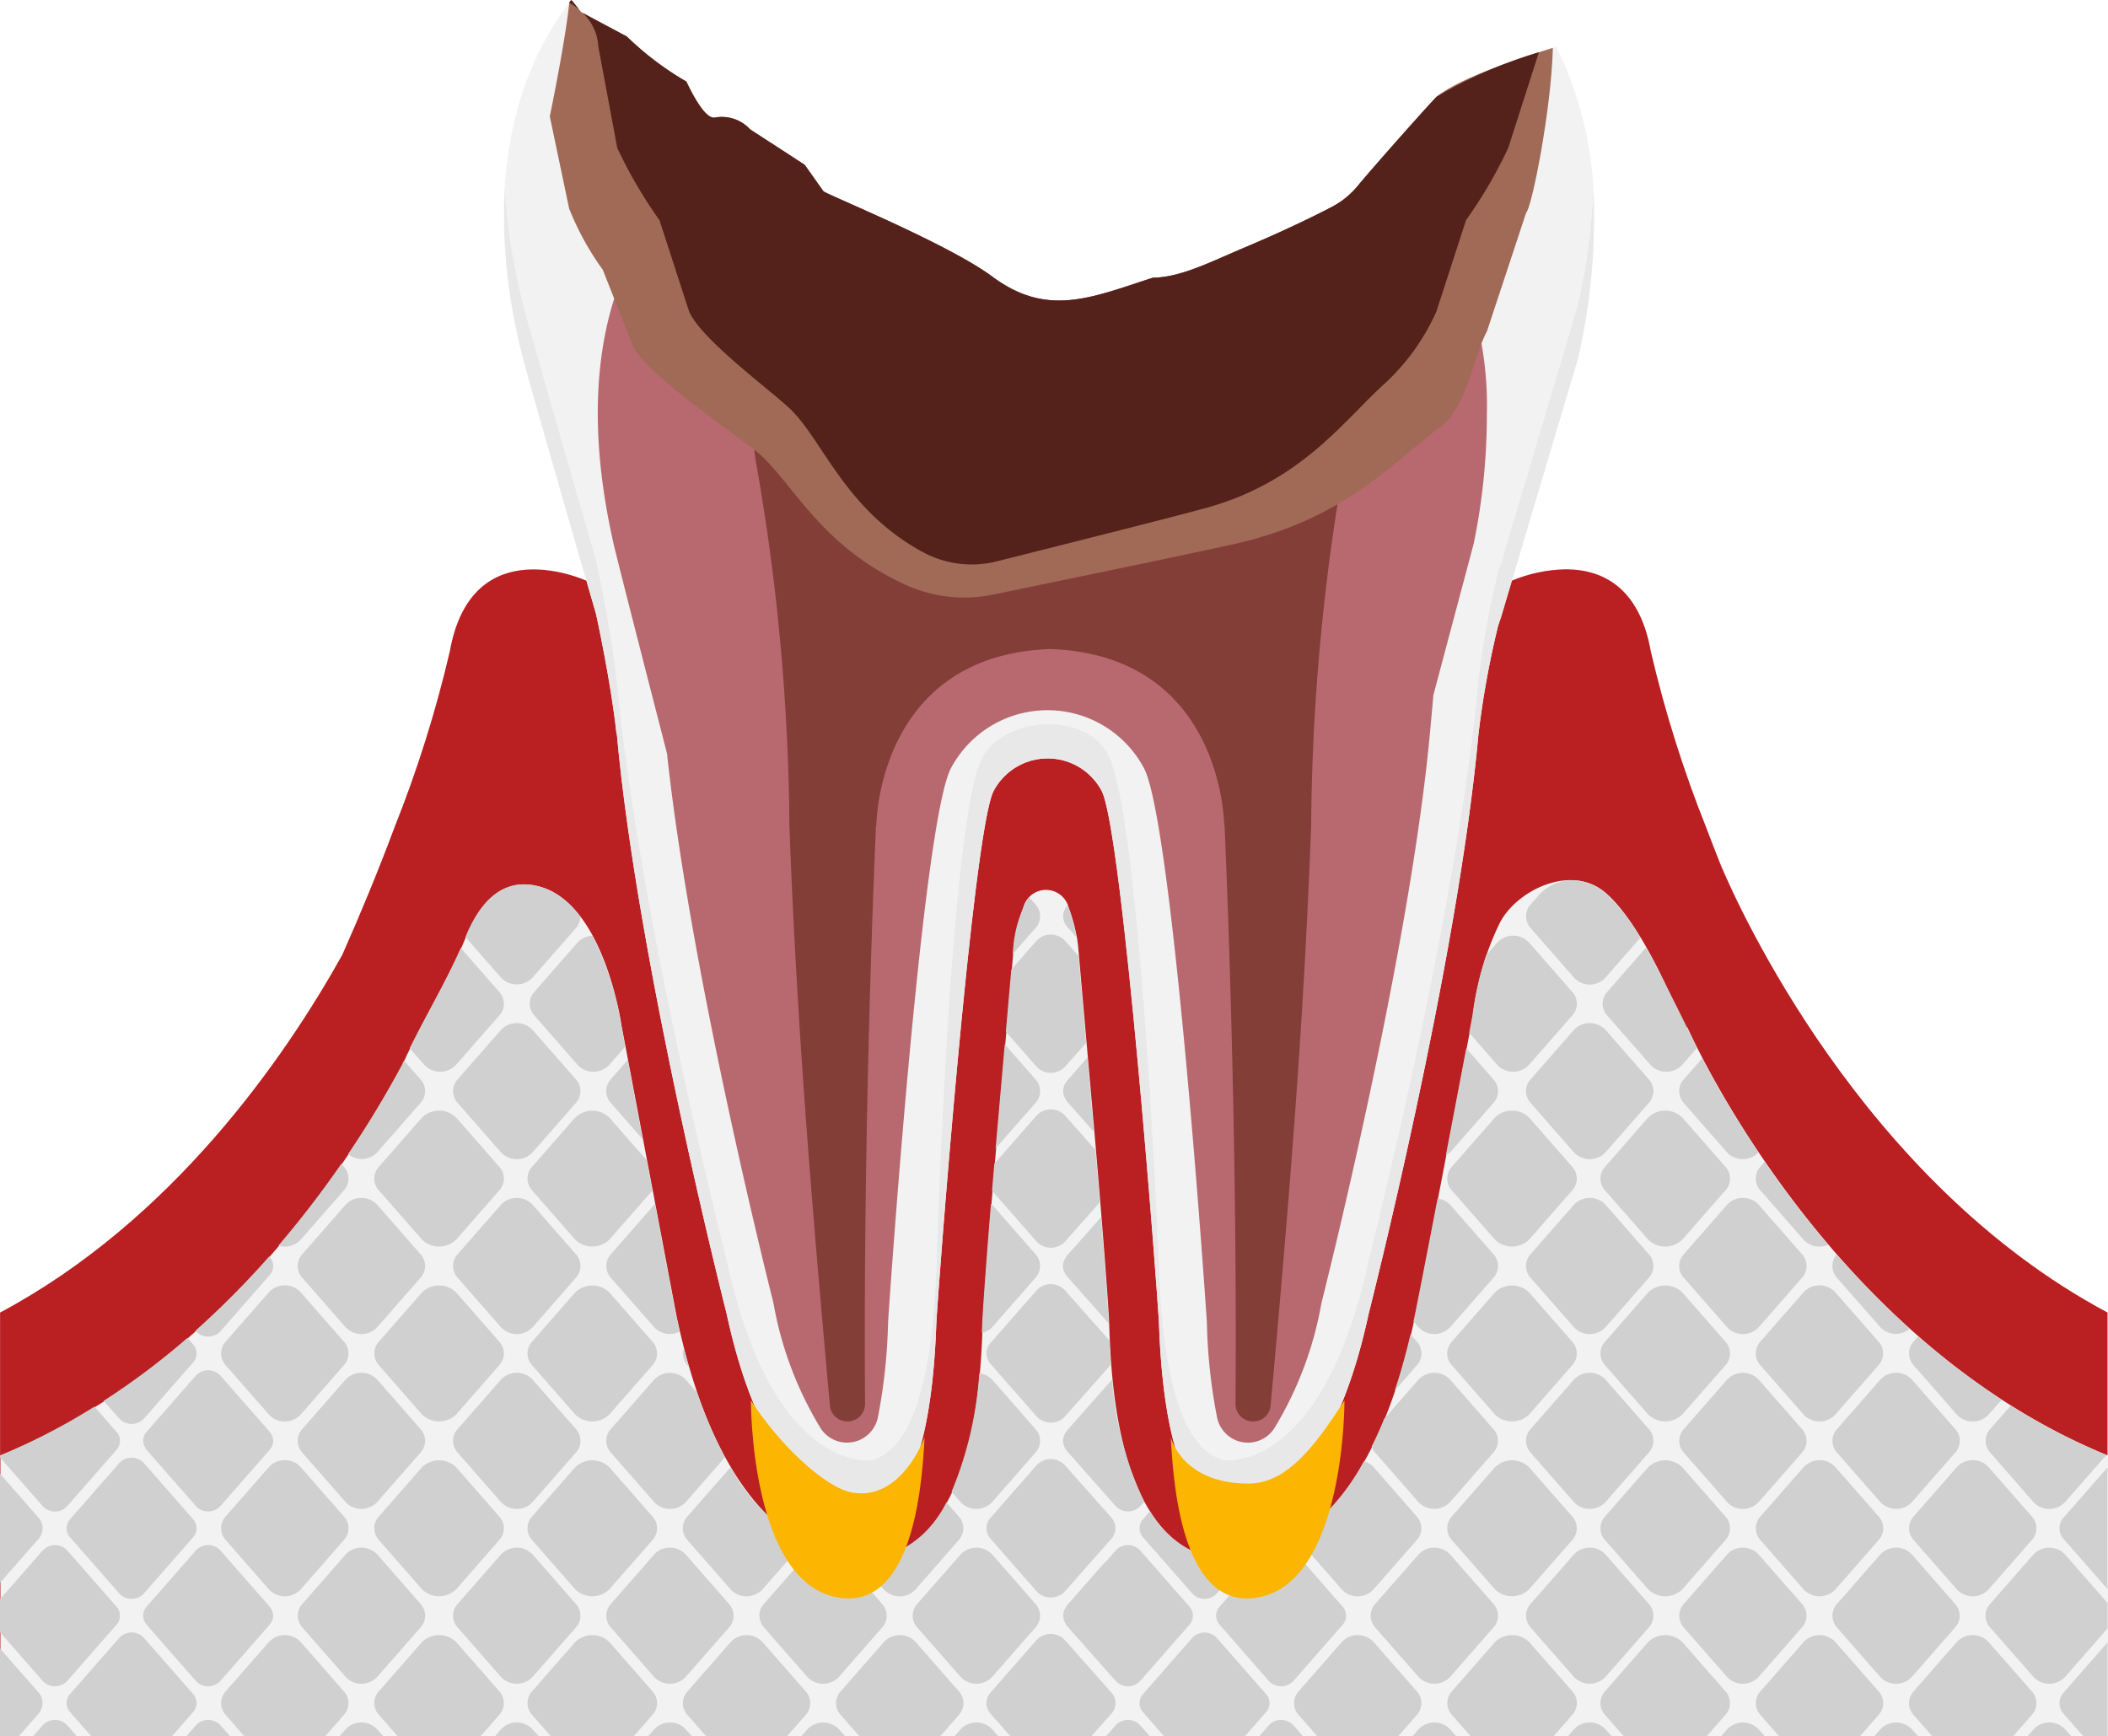 <svg id="img_mushiba_C4" xmlns="http://www.w3.org/2000/svg" xmlns:xlink="http://www.w3.org/1999/xlink" width="107.161" height="88.271" viewBox="0 0 107.161 88.271">
  <defs>
    <clipPath id="clip-path">
      <rect id="長方形_701" data-name="長方形 701" width="107.161" height="88.271" fill="none"/>
    </clipPath>
    <clipPath id="clip-path-2">
      <path id="パス_55352" data-name="パス 55352" d="M76.856,148.98l-.556,1.871s-.051.145-.142.413a45.738,45.738,0,0,0-1,5.506l0,0c-1.052,11.694-5.578,29.464-5.578,29.464-2.356,10.938-7.35,10.181-7.35,10.181-2.6-.6-3.188-6.07-3.312-9.624-.043-1.224-1.852-25.127-2.917-27.125a3.108,3.108,0,0,0-5.488,0c-1.065,2-2.874,25.9-2.917,27.125-.124,3.554-.717,9.021-3.313,9.624,0,0-4.993.757-7.349-10.181,0,0-4.529-17.782-5.58-29.476l-.014.014c-.288-2.688-1.039-6.087-1.039-6.087l-.491-1.7s-5.824-2.7-6.946,3.6a62.3,62.3,0,0,1-2.813,8.946c-.816,2.188-1.707,4.344-2.652,6.476-2.93,5.247-8.625,13.5-17.395,18.184v21.543H107.137V186.189c-12.491-6.666-18.749-20.59-19.651-22.725-.254-.644-.51-1.287-.752-1.936a62.329,62.329,0,0,1-2.813-8.946c-.6-3.395-2.6-4.178-4.323-4.178a7.41,7.41,0,0,0-2.741.576" transform="translate(0 -148.403)" fill="none"/>
    </clipPath>
    <linearGradient id="linear-gradient" y1="1" x2="0.002" y2="1" gradientUnits="objectBoundingBox">
      <stop offset="0" stop-color="#ed6a68"/>
      <stop offset="0.764" stop-color="#ed6a68"/>
      <stop offset="1" stop-color="#ba1f22"/>
    </linearGradient>
  </defs>
  <g id="グループ_1021" data-name="グループ 1021">
    <g id="グループ_1020" data-name="グループ 1020" clip-path="url(#clip-path)">
      <path id="パス_55350" data-name="パス 55350" d="M178.761,4.91c-.147.118-2.906,3.2-4.035,4.558a4.238,4.238,0,0,1-1.281,1.04c-.887.468-2.442,1.226-4.412,2.059-1.8.759-3.268,1.529-4.712,1.555-3.161,1.022-5.359,2.017-8.158-.058-2.305-1.709-8.49-4.2-8.59-4.345l-.945-1.336-2.775-1.806a1.958,1.958,0,0,0-1.8-.6c-.415.065-.965-.831-1.444-1.831a15.5,15.5,0,0,1-3.022-2.288L135.261.615l-.453-.568c-.014-.018-.036-.029-.051-.047-2.377,3.076-4.791,8.715-2.508,17.987-.029.084,3.326,11.707,3.767,13.235h0s.751,3.4,1.039,6.088l.014-.014c1.05,11.694,5.579,29.476,5.579,29.476C145.005,77.709,150,76.952,150,76.952c2.6-.6,3.188-6.07,3.312-9.624.043-1.224,1.852-25.127,2.917-27.125a3.108,3.108,0,0,1,5.488,0c1.065,2,2.874,25.9,2.917,27.125.124,3.554.717,9.021,3.312,9.624,0,0,4.993.757,7.35-10.181,0,0,4.526-17.77,5.579-29.464l0,0a45.769,45.769,0,0,1,1-5.506c.091-.268.142-.413.142-.413l3.907-13.136a31.473,31.473,0,0,0,.823-7.183,18.615,18.615,0,0,0-1.917-8.69c-1.919.582-4.9,1.588-6.071,2.529" transform="translate(-105.719)" fill="#f2f2f2"/>
      <path id="パス_55351" data-name="パス 55351" d="M196.243,39.1l-.094-.062c-.279-.195-.57-.373-.868-.542-.327.376-.623.723-.851,1a4.238,4.238,0,0,1-1.281,1.04c-.887.468-2.442,1.226-4.412,2.058-1.8.759-3.268,1.529-4.712,1.555-3.161,1.022-5.359,2.017-8.158-.058-2.305-1.709-8.49-4.2-8.59-4.345l-.945-1.337-1.7-1.108a11.953,11.953,0,0,0-3.044,1.165l0,.031-.93.644c-.721.5-6.966,5.258-4.1,18.282l.072.327c.218.9,1.019,4.063,2.7,10.586,1.21,11.353,5.348,27.687,5.391,27.857l.021.089a18.292,18.292,0,0,0,2.416,6.39,1.6,1.6,0,0,0,2.888-.569,28.262,28.262,0,0,0,.521-4.833c.008-.237,1.715-25.4,3.2-28.191a5.556,5.556,0,0,1,9.807,0c1.482,2.782,3.194,27.953,3.2,28.191a28.28,28.28,0,0,0,.52,4.834,1.6,1.6,0,0,0,2.888.569,18.284,18.284,0,0,0,2.415-6.39l.021-.089c.045-.176,4.49-17.718,5.513-29.079l.159-1.754,2.05-7.7a32.542,32.542,0,0,0,.668-6.577,17.833,17.833,0,0,0-1.543-7.718,10.628,10.628,0,0,0-3.228-4.262" transform="translate(-125.422 -30.029)" fill="#b86970"/>
    </g>
  </g>
  <g id="グループ_1023" data-name="グループ 1023" transform="translate(0 28.942)">
    <g id="グループ_1022" data-name="グループ 1022" clip-path="url(#clip-path-2)">
      <rect id="長方形_702" data-name="長方形 702" width="107.137" height="61.457" transform="translate(0 -2.128)" fill="url(#linear-gradient)"/>
    </g>
  </g>
  <g id="グループ_1025" data-name="グループ 1025">
    <g id="グループ_1024" data-name="グループ 1024" clip-path="url(#clip-path)">
      <path id="パス_55353" data-name="パス 55353" d="M107.259,272.959V258.688c-14.48-5.914-21.4-21.81-21.4-21.81l-.028.306c-.051-.125-.1-.251-.151-.376-.812-1.96-2.305-5.268-3.927-6.7-1.739-1.538-4.527-.18-5.4,1.476a14.478,14.478,0,0,0-1.385,4.756c-1.471,7.776-2.845,14.913-3.007,15.6-2.365,10.867-7.443,12.04-9.516,12.04a3.779,3.779,0,0,1-.583-.041l-.09-.014-.088-.02c-4.828-1.122-5.111-9.24-5.2-11.932-.059-1.311-.4-5.688-.772-9.974l-.813-9.27-.041-.3a9.749,9.749,0,0,0-.487-1.757,1.187,1.187,0,0,0-2.2,0,9.768,9.768,0,0,0-.487,1.757l-.04.3-.813,9.27c-.377,4.275-.718,8.649-.777,9.983-.094,2.671-.378,10.8-5.2,11.921l-.1.022-.1.015a3.919,3.919,0,0,1-.573.038c-2.073,0-7.15-1.173-9.532-12.109-.067-.283-.069-.337-2.851-15.017,0,0-.867-6.231-4.2-7.1-1.983-.514-3.1,1.036-3.746,2.644-.827,2.068-2.265,4.339-3.2,6.433C18.2,243.254,11.49,254.045.122,258.688v14.271Z" transform="translate(-0.098 -184.689)" fill="#f2f2f2"/>
      <path id="パス_55354" data-name="パス 55354" d="M185.933,55.047l-3.907,13.136s-.051.145-.142.413a45.748,45.748,0,0,0-1,5.506l0,0c-1.053,11.694-5.579,29.464-5.579,29.464-2.356,10.938-7.349,10.181-7.349,10.181-2.6-.6-3.188-6.07-3.312-9.624-.043-1.224-.928-22.686-2.553-26.17-1.053-2.257-5.3-2.091-6.447.119-1.615,3.11-2.278,24.827-2.321,26.051-.124,3.554-.717,9.021-3.312,9.624,0,0-4.993.757-7.35-10.181,0,0-4.529-17.782-5.579-29.476l-.014.014c-.288-2.688-1.039-6.088-1.039-6.088-.441-1.528-3.8-13.151-3.767-13.235a30.66,30.66,0,0,1-.874-5.694,28.061,28.061,0,0,0,.874,8.414c-.029.084,3.326,11.707,3.767,13.235,0,0,.751,3.4,1.039,6.087l.014-.014c1.05,11.694,5.579,29.476,5.579,29.476,2.356,10.938,7.35,10.181,7.35,10.181,2.6-.6,3.188-6.07,3.312-9.624.043-1.224,1.852-25.127,2.917-27.125a3.108,3.108,0,0,1,5.488,0c1.065,2,2.874,25.9,2.917,27.125.124,3.554.717,9.021,3.312,9.624,0,0,4.993.757,7.349-10.181,0,0,4.526-17.77,5.579-29.464l0,0a45.758,45.758,0,0,1,1-5.506c.091-.268.142-.413.142-.413l3.907-13.136a31.463,31.463,0,0,0,.823-7.183c0-.44-.011-.865-.032-1.282a32.723,32.723,0,0,1-.792,5.745" transform="translate(-105.725 -39.512)" fill="#e8e8e8"/>
      <path id="パス_55355" data-name="パス 55355" d="M303.463,429.623a.686.686,0,0,0,0-.92l-2.5-2.854a.851.851,0,0,0-1.254,0l-2.5,2.854a.687.687,0,0,0,0,.92l1.072,1.224h4.109Z" transform="translate(-239.104 -342.576)" fill="#d0d0d0"/>
      <path id="パス_55356" data-name="パス 55356" d="M297.033,394.821a.7.7,0,0,0,.177.46l2.5,2.854a.845.845,0,0,0,.8.258.81.81,0,0,0,.453-.258l1.616-1.845a5.978,5.978,0,0,1-1.149.115,3.787,3.787,0,0,1-.583-.041l-.09-.014-.089-.02a5.022,5.022,0,0,1-3.1-2.375l-.355.405a.7.7,0,0,0-.177.46" transform="translate(-239.104 -317.125)" fill="#d0d0d0"/>
      <path id="パス_55357" data-name="パス 55357" d="M290.018,448.633a.851.851,0,0,0-1.254,0l-.491.554h2.23Z" transform="translate(-232.052 -360.916)" fill="#d0d0d0"/>
      <path id="パス_55358" data-name="パス 55358" d="M329.973,448.633a.851.851,0,0,0-1.254,0l-.486.554h2.225Z" transform="translate(-264.22 -360.916)" fill="#d0d0d0"/>
      <path id="パス_55359" data-name="パス 55359" d="M370.089,449.37a1.1,1.1,0,0,0-1.618,0l-.3.346h2.225Z" transform="translate(-296.365 -361.445)" fill="#d0d0d0"/>
      <path id="パス_55360" data-name="パス 55360" d="M383.6,430.3a.887.887,0,0,0,0-1.187l-2.2-2.512a1.244,1.244,0,0,0-1.73,0l-2.2,2.512a.887.887,0,0,0,0,1.187l.955,1.09h4.22Z" transform="translate(-303.667 -343.123)" fill="#d0d0d0"/>
      <path id="パス_55361" data-name="パス 55361" d="M343.55,430.286a.887.887,0,0,0,0-1.187l-2.2-2.512a1.1,1.1,0,0,0-1.619,0l-2.2,2.512a.887.887,0,0,0,0,1.187l.955,1.09H342.6Z" transform="translate(-271.52 -343.105)" fill="#d0d0d0"/>
      <path id="パス_55362" data-name="パス 55362" d="M263.5,429.988a.8.8,0,0,0,0-1.067l-2.362-2.665a.987.987,0,0,0-1.454,0l-2.335,2.665a.8.8,0,0,0,0,1.067l1.008,1.15h4.123Z" transform="translate(-206.998 -342.868)" fill="#d0d0d0"/>
      <path id="パス_55363" data-name="パス 55363" d="M250.722,449.37a1.1,1.1,0,0,0-1.619,0l-.3.346h2.225Z" transform="translate(-200.278 -361.445)" fill="#d0d0d0"/>
      <path id="パス_55364" data-name="パス 55364" d="M530.394,449.37a1.1,1.1,0,0,0-1.619,0l-.3.346H530.7Z" transform="translate(-425.406 -361.445)" fill="#d0d0d0"/>
      <path id="パス_55365" data-name="パス 55365" d="M224.184,430.286a.887.887,0,0,0,0-1.187l-2.2-2.512a1.1,1.1,0,0,0-1.618,0l-2.2,2.512a.887.887,0,0,0,0,1.187l.955,1.09h4.109Z" transform="translate(-175.434 -343.105)" fill="#d0d0d0"/>
      <path id="パス_55366" data-name="パス 55366" d="M357.271,406.9a.881.881,0,0,0,.092.382.926.926,0,0,0,.136.212l.273.311,1.928,2.2a1.1,1.1,0,0,0,1.618,0l1.928-2.2.273-.311a.887.887,0,0,0,0-1.187l-2.2-2.512a1.1,1.1,0,0,0-1.618,0l-2.2,2.512a.9.9,0,0,0-.228.594" transform="translate(-287.594 -324.759)" fill="#d0d0d0"/>
      <path id="パス_55367" data-name="パス 55367" d="M277.343,405.838a.816.816,0,0,0-.085.141.7.7,0,0,0-.057.095c0,.012-.01.023-.014.034a.76.76,0,0,0,.081.673.814.814,0,0,0,.075.124l2.462,2.78a.851.851,0,0,0,1.254,0l2.5-2.854a.687.687,0,0,0,0-.92l-2.5-2.854a.851.851,0,0,0-1.254,0l-.575.657v-.03Z" transform="translate(-223.093 -324.23)" fill="#d0d0d0"/>
      <path id="パス_55368" data-name="パス 55368" d="M343.036,382.485l-1.1-1.256a1.027,1.027,0,0,0-.5-.3,10.792,10.792,0,0,1-3.409,3.857.9.9,0,0,0,.086.143l2.2,2.512a1.1,1.1,0,0,0,1.619,0l2.2-2.512a.887.887,0,0,0,0-1.187Z" transform="translate(-272.106 -306.638)" fill="#d0d0d0"/>
      <path id="パス_55369" data-name="パス 55369" d="M401.822,410.006l2.2-2.512a.887.887,0,0,0,0-1.187l-2.2-2.512a1.1,1.1,0,0,0-1.619,0l-2.2,2.512a.887.887,0,0,0,0,1.187l1.927,2.2.273.311a1.1,1.1,0,0,0,1.619,0" transform="translate(-320.199 -324.759)" fill="#d0d0d0"/>
      <path id="パス_55370" data-name="パス 55370" d="M450.526,449.37a1.1,1.1,0,0,0-1.618,0l-.3.346h2.225Z" transform="translate(-361.115 -361.445)" fill="#d0d0d0"/>
      <path id="パス_55371" data-name="パス 55371" d="M440.136,403.795l-2.2,2.512a.9.9,0,0,0-.228.594.886.886,0,0,0,.124.449l0,.008a.952.952,0,0,0,.1.136l2.2,2.512a1.1,1.1,0,0,0,1.619,0l2.2-2.512a.887.887,0,0,0,0-1.187l-2.2-2.512a1.1,1.1,0,0,0-1.619,0" transform="translate(-352.344 -324.759)" fill="#d0d0d0"/>
      <path id="パス_55372" data-name="パス 55372" d="M463.922,430.286a.887.887,0,0,0,0-1.187l-1.928-2.2-.273-.311a1.1,1.1,0,0,0-1.618,0l-2.2,2.512a.887.887,0,0,0,0,1.187l.955,1.09h4.109Z" transform="translate(-368.417 -343.105)" fill="#d0d0d0"/>
      <path id="パス_55373" data-name="パス 55373" d="M460.688,380.669a1.082,1.082,0,0,0-.342.138,1,1,0,0,0-.227.181c0,.006-.011.009-.016.015l-2.2,2.512a.887.887,0,0,0,0,1.188l2.2,2.512a1.1,1.1,0,0,0,1.182.287,1.071,1.071,0,0,0,.138-.061,1,1,0,0,0,.3-.227l2.2-2.512a.887.887,0,0,0,0-1.188l-1.1-1.256-1.1-1.256a1.07,1.07,0,0,0-.809-.356,1.139,1.139,0,0,0-.224.022" transform="translate(-368.417 -306.411)" fill="#d0d0d0"/>
      <path id="パス_55374" data-name="パス 55374" d="M503.856,430.286a.887.887,0,0,0,0-1.187l-2.2-2.512a1.1,1.1,0,0,0-1.619,0l-2.2,2.512a.888.888,0,0,0,0,1.187l.955,1.09H502.9Z" transform="translate(-400.563 -343.105)" fill="#d0d0d0"/>
      <path id="パス_55375" data-name="パス 55375" d="M490.46,449.37a1.1,1.1,0,0,0-1.618,0l-.3.346h2.225Z" transform="translate(-393.261 -361.445)" fill="#d0d0d0"/>
      <path id="パス_55376" data-name="パス 55376" d="M480.071,358.211l-2.2,2.512a.887.887,0,0,0,0,1.187l2.2,2.512h0c0,.005.011.009.016.015a1,1,0,0,0,.227.181,1.059,1.059,0,0,0,.291.122,1.13,1.13,0,0,0,.275.038,1.071,1.071,0,0,0,.809-.355l2.2-2.512a.928.928,0,0,0,.171-.283.875.875,0,0,0,.057-.311.9.9,0,0,0-.228-.594l-2.2-2.512a1.1,1.1,0,0,0-1.619,0" transform="translate(-384.49 -288.065)" fill="#d0d0d0"/>
      <path id="パス_55377" data-name="パス 55377" d="M423.53,430.3a.887.887,0,0,0,0-1.187l-2.2-2.512a1.244,1.244,0,0,0-1.73,0l-2.2,2.512a.887.887,0,0,0,0,1.187l.955,1.09h4.22Z" transform="translate(-335.813 -343.123)" fill="#d0d0d0"/>
      <path id="パス_55378" data-name="パス 55378" d="M497.838,349.826l2.2,2.512a1.1,1.1,0,0,0,1.619,0l.662-.756a37.527,37.527,0,0,1-4.242-3.218l-.239.273a.89.89,0,0,0,0,1.189" transform="translate(-400.563 -280.423)" fill="#d0d0d0"/>
      <path id="パス_55379" data-name="パス 55379" d="M410.593,449.37a1.1,1.1,0,0,0-1.618,0l-.3.346H410.9Z" transform="translate(-328.97 -361.445)" fill="#d0d0d0"/>
      <path id="パス_55380" data-name="パス 55380" d="M481.689,403.795a1.1,1.1,0,0,0-1.619,0l-2.2,2.512a.9.9,0,0,0-.228.594.886.886,0,0,0,.124.449l0,.008a.955.955,0,0,0,.1.136l1.889,2.156.311.355h0a1.1,1.1,0,0,0,1.619,0l2.2-2.512a.923.923,0,0,0,.146-.232.879.879,0,0,0,.079-.333c0-.01,0-.019,0-.028a.9.9,0,0,0-.228-.594Z" transform="translate(-384.49 -324.759)" fill="#d0d0d0"/>
      <path id="パス_55381" data-name="パス 55381" d="M501.656,387.213l2.2-2.512a.887.887,0,0,0,0-1.187l-1.1-1.256-1.1-1.256a1.046,1.046,0,0,0-.585-.333,1.143,1.143,0,0,0-.448,0,1.047,1.047,0,0,0-.585.333l-1.1,1.256-1.1,1.256a.887.887,0,0,0,0,1.187l2.2,2.512a1.1,1.1,0,0,0,1.619,0" transform="translate(-400.563 -306.411)" fill="#d0d0d0"/>
      <path id="パス_55382" data-name="パス 55382" d="M210.788,449.37a1.1,1.1,0,0,0-1.618,0l-.3.346h2.225Z" transform="translate(-168.132 -361.445)" fill="#d0d0d0"/>
      <path id="パス_55383" data-name="パス 55383" d="M317,406.431s0,.007,0,.011a.683.683,0,0,0,.072.288.709.709,0,0,0,.083.132c.007.009.013.019.021.029l2.5,2.854a.851.851,0,0,0,1.254,0l2.5-2.854a.724.724,0,0,0,.132-.219.679.679,0,0,0,.044-.24.7.7,0,0,0-.176-.46l-2.19-2.5-.31-.354a.813.813,0,0,0-.556-.261,6.977,6.977,0,0,1-.756.327l-2.442,2.787a.7.7,0,0,0-.176.46" transform="translate(-255.176 -324.289)" fill="#d0d0d0"/>
      <path id="パス_55384" data-name="パス 55384" d="M457.9,304.319l2.2,2.512a1.1,1.1,0,0,0,1.254.263,51.611,51.611,0,0,1-3.23-4.218l-.224.256a.887.887,0,0,0,0,1.187" transform="translate(-368.417 -243.807)" fill="#d0d0d0"/>
      <path id="パス_55385" data-name="パス 55385" d="M3.422,409.685l2.5-2.854a.687.687,0,0,0,0-.92l-2.5-2.854a.851.851,0,0,0-1.254,0L0,405.533v1.677l2.168,2.475a.851.851,0,0,0,1.254,0" transform="translate(0 -324.23)" fill="#d0d0d0"/>
      <path id="パス_55386" data-name="パス 55386" d="M63.879,430.286a.887.887,0,0,0,0-1.187l-2.2-2.512a1.1,1.1,0,0,0-1.619,0l-2.2,2.512a.887.887,0,0,0,0,1.187l.955,1.09h4.109Z" transform="translate(-46.392 -343.105)" fill="#d0d0d0"/>
      <path id="パス_55387" data-name="パス 55387" d="M73.522,307.4a1.011,1.011,0,0,0,.172-.155l2.2-2.512a.887.887,0,0,0,0-1.187l-.137-.156a51.338,51.338,0,0,1-3.2,4.161,1.117,1.117,0,0,0,.964-.151" transform="translate(-58.407 -244.222)" fill="#d0d0d0"/>
      <path id="パス_55388" data-name="パス 55388" d="M520,403.795l-2.2,2.512a.887.887,0,0,0,0,1.187l1.928,2.2.273.311h0a1.1,1.1,0,0,0,1.619,0l2.149-2.454v-1.3l-1.877-2.142-.273-.311a1.1,1.1,0,0,0-1.619,0" transform="translate(-416.635 -324.759)" fill="#d0d0d0"/>
      <path id="パス_55389" data-name="パス 55389" d="M178.31,352.42q-.133-.458-.259-.945a.877.877,0,0,0-.048.261.9.9,0,0,0,.228.595Z" transform="translate(-143.288 -282.928)" fill="#d0d0d0"/>
      <path id="パス_55390" data-name="パス 55390" d="M480.07,330.74a1.087,1.087,0,0,0,1.5.085,44.622,44.622,0,0,1-3.711-3.769.882.882,0,0,0,.01,1.173Z" transform="translate(-384.49 -263.272)" fill="#d0d0d0"/>
      <path id="パス_55391" data-name="パス 55391" d="M52.214,331.325l2.5-2.854a.689.689,0,0,0,0-.921l-.023-.027a44.585,44.585,0,0,1-3.752,3.777l.022.025a.851.851,0,0,0,1.254,0" transform="translate(-41.004 -263.648)" fill="#d0d0d0"/>
      <path id="パス_55392" data-name="パス 55392" d="M121.325,233.2l1.8,2.054a1.1,1.1,0,0,0,1.619,0l2.2-2.512a.9.9,0,0,0,.222-.561,3.968,3.968,0,0,0-2.123-1.558c-1.955-.507-3.071.993-3.718,2.577" transform="translate(-97.664 -185.562)" fill="#d0d0d0"/>
      <path id="パス_55393" data-name="パス 55393" d="M2.168,432.525a.808.808,0,0,0-.2-.534L0,429.75v4.459H.955l1.008-1.15a.808.808,0,0,0,.2-.534" transform="translate(0 -345.938)" fill="#d0d0d0"/>
      <path id="パス_55394" data-name="パス 55394" d="M265.127,235.416a.887.887,0,0,0,0-1.187l-.336-.384a5.908,5.908,0,0,0-.747,2.124c-.019.1-.031.2-.04.3l-.042.476Z" transform="translate(-212.483 -188.238)" fill="#d0d0d0"/>
      <path id="パス_55395" data-name="パス 55395" d="M382.953,248.844l1.425,1.626a1.1,1.1,0,0,0,1.619,0l2.2-2.512a.887.887,0,0,0,0-1.187L386,244.26a1.1,1.1,0,0,0-1.619,0l-.564.644a17.124,17.124,0,0,0-.7,3.078l-.163.863" transform="translate(-308.267 -196.337)" fill="#d0d0d0"/>
      <path id="パス_55396" data-name="パス 55396" d="M277.3,237.1l.468.529a9.723,9.723,0,0,0-.449-1.617l-.019.021a.83.83,0,0,0-.156.27.672.672,0,0,0,0,.528.828.828,0,0,0,.156.27" transform="translate(-223.048 -189.984)" fill="#d0d0d0"/>
      <path id="パス_55397" data-name="パス 55397" d="M398.022,231.871l2.2,2.512a1.076,1.076,0,0,0,1.619,0l1.764-2.013a9.955,9.955,0,0,0-1.758-2.262,2.64,2.64,0,0,0-1.577-.661,2.3,2.3,0,0,0-1.881.818l-.367.419a.9.9,0,0,0,0,1.187" transform="translate(-320.218 -184.694)" fill="#d0d0d0"/>
      <path id="パス_55398" data-name="パス 55398" d="M228.015,391.6a5.239,5.239,0,0,1-3.379,2.834l-.1.021-.1.015a3.93,3.93,0,0,1-.573.038c-.117,0-.244,0-.378-.014l1.345,1.535a1.1,1.1,0,0,0,1.618,0l2.2-2.512a.887.887,0,0,0,0-1.187Z" transform="translate(-179.905 -315.226)" fill="#d0d0d0"/>
      <path id="パス_55399" data-name="パス 55399" d="M197.97,407.194a.885.885,0,0,0,.124.449l0,.008a.944.944,0,0,0,.1.136l1.889,2.156.311.356a1.1,1.1,0,0,0,1.618,0l2.2-2.512a.917.917,0,0,0,.146-.232.875.875,0,0,0,.079-.333c0-.01,0-.019,0-.028a.9.9,0,0,0-.228-.594l-2.1-2.395a6.573,6.573,0,0,1-1.264-.4,1.013,1.013,0,0,0-.457.284l-2.2,2.512a.9.9,0,0,0-.228.594" transform="translate(-159.361 -325.052)" fill="#d0d0d0"/>
      <path id="パス_55400" data-name="パス 55400" d="M178,385.575a.9.9,0,0,0,.228.594l2.2,2.512a1.1,1.1,0,0,0,1.182.287,1.064,1.064,0,0,0,.178-.083.9.9,0,0,0,.259-.2l2.078-2.372a10.144,10.144,0,0,1-3.7-3.839h0l-2.2,2.512a.9.9,0,0,0-.228.594" transform="translate(-143.288 -307.878)" fill="#d0d0d0"/>
      <path id="パス_55401" data-name="パス 55401" d="M184.25,430.286a.887.887,0,0,0,0-1.187l-1.928-2.2-.273-.311h0a1.1,1.1,0,0,0-1.618,0l-2.2,2.512a.887.887,0,0,0,0,1.187l.955,1.09h4.109Z" transform="translate(-143.288 -343.105)" fill="#d0d0d0"/>
      <path id="パス_55402" data-name="パス 55402" d="M170.854,449.37a1.1,1.1,0,0,0-1.618,0l-.3.346h2.225Z" transform="translate(-135.986 -361.445)" fill="#d0d0d0"/>
      <path id="パス_55403" data-name="パス 55403" d="M160.464,403.795l-2.2,2.512a.9.9,0,0,0-.228.594.886.886,0,0,0,.124.449l0,.008a.968.968,0,0,0,.1.136l2.2,2.512a1.1,1.1,0,0,0,1.619,0l2.2-2.512a.887.887,0,0,0,0-1.187l-2.2-2.512a1.1,1.1,0,0,0-1.619,0" transform="translate(-127.215 -324.759)" fill="#d0d0d0"/>
      <path id="パス_55404" data-name="パス 55404" d="M240.332,403.795l-2.2,2.512a.888.888,0,0,0,0,1.187l1.928,2.2.273.311h0a1.1,1.1,0,0,0,1.618,0l2.2-2.512a.887.887,0,0,0,0-1.187l-1.927-2.2-.273-.311a1.1,1.1,0,0,0-1.618,0" transform="translate(-191.507 -324.759)" fill="#d0d0d0"/>
      <path id="パス_55405" data-name="パス 55405" d="M77.6,406.9a.881.881,0,0,0,.092.382.926.926,0,0,0,.136.212l.273.311,1.928,2.2a1.1,1.1,0,0,0,1.619,0l1.928-2.2.273-.311a.887.887,0,0,0,0-1.187l-2.2-2.512a1.1,1.1,0,0,0-1.619,0l-2.2,2.512a.9.9,0,0,0-.228.594" transform="translate(-62.465 -324.759)" fill="#d0d0d0"/>
      <path id="パス_55406" data-name="パス 55406" d="M103.924,430.3a.887.887,0,0,0,0-1.187l-2.2-2.512a1.244,1.244,0,0,0-1.73,0l-2.2,2.512a.887.887,0,0,0,0,1.187l.955,1.09h4.22Z" transform="translate(-78.538 -343.123)" fill="#d0d0d0"/>
      <path id="パス_55407" data-name="パス 55407" d="M90.417,449.37a1.1,1.1,0,0,0-1.619,0l-.3.346H90.72Z" transform="translate(-71.236 -361.445)" fill="#d0d0d0"/>
      <path id="パス_55408" data-name="パス 55408" d="M62.779,382.258,61.679,381a1.046,1.046,0,0,0-.585-.333,1.143,1.143,0,0,0-.448,0,1.046,1.046,0,0,0-.585.333l-1.1,1.256-1.1,1.256a.887.887,0,0,0,0,1.188l2.2,2.512a1.1,1.1,0,0,0,1.619,0l2.2-2.512a.887.887,0,0,0,0-1.188Z" transform="translate(-46.392 -306.411)" fill="#d0d0d0"/>
      <path id="パス_55409" data-name="パス 55409" d="M143.858,430.3a.887.887,0,0,0,0-1.187l-2.2-2.512a1.244,1.244,0,0,0-1.73,0l-2.2,2.512a.887.887,0,0,0,0,1.187l.955,1.09h4.22Z" transform="translate(-110.684 -343.123)" fill="#d0d0d0"/>
      <path id="パス_55410" data-name="パス 55410" d="M130.92,449.37a1.1,1.1,0,0,0-1.619,0l-.3.346h2.225Z" transform="translate(-103.84 -361.445)" fill="#d0d0d0"/>
      <path id="パス_55411" data-name="パス 55411" d="M122.15,410.006l2.2-2.512a.887.887,0,0,0,0-1.187l-2.2-2.512a1.1,1.1,0,0,0-1.619,0l-2.2,2.512a.887.887,0,0,0,0,1.187l1.927,2.2.273.311a1.1,1.1,0,0,0,1.619,0" transform="translate(-95.07 -324.759)" fill="#d0d0d0"/>
      <path id="パス_55412" data-name="パス 55412" d="M99.993,381.02l-2.2,2.512a.887.887,0,0,0,0,1.188l2.2,2.512a1.244,1.244,0,0,0,1.73,0l2.2-2.512a.887.887,0,0,0,0-1.187l-2.2-2.512a1.244,1.244,0,0,0-1.73,0" transform="translate(-78.537 -306.429)" fill="#d0d0d0"/>
      <path id="パス_55413" data-name="パス 55413" d="M419.6,289.86l-2.2,2.512a.887.887,0,0,0,0,1.188l2.2,2.512a1.244,1.244,0,0,0,1.73,0l2.2-2.512a.887.887,0,0,0,0-1.188l-2.2-2.512a1.243,1.243,0,0,0-1.73,0" transform="translate(-335.812 -233.047)" fill="#d0d0d0"/>
      <path id="パス_55414" data-name="パス 55414" d="M401.822,267.052a1.1,1.1,0,0,0-1.619,0l-2.2,2.512a.887.887,0,0,0,0,1.187l1.927,2.2.273.311a1.1,1.1,0,0,0,1.619,0l2.2-2.512a.887.887,0,0,0,0-1.187Z" transform="translate(-320.199 -214.684)" fill="#d0d0d0"/>
      <path id="パス_55415" data-name="パス 55415" d="M17.537,428.7a.686.686,0,0,0,0,.919l1.072,1.224h4.109l1.072-1.224a.687.687,0,0,0,0-.919l-2.5-2.854a.851.851,0,0,0-1.254,0Z" transform="translate(-13.974 -342.577)" fill="#d0d0d0"/>
      <path id="パス_55416" data-name="パス 55416" d="M437.708,277.567a.886.886,0,0,0,.124.449l0,.008a.927.927,0,0,0,.1.137l2.2,2.512a1.1,1.1,0,0,0,1.6.015,51.283,51.283,0,0,1-2.859-4.786l-.939,1.072a.9.9,0,0,0-.228.594" transform="translate(-352.344 -222.094)" fill="#d0d0d0"/>
      <path id="パス_55417" data-name="パス 55417" d="M277.257,277a.711.711,0,0,0-.057.1c0,.012-.01.023-.014.034a.761.761,0,0,0,.081.673.8.8,0,0,0,.075.124l1.359,1.534-.021-.241-.31-3.534-1.028,1.173a.806.806,0,0,0-.085.141" transform="translate(-223.093 -221.923)" fill="#d0d0d0"/>
      <path id="パス_55418" data-name="パス 55418" d="M260.844,289.512,258.7,291.96c-.039.462-.078.921-.115,1.37l2.26,2.58a.988.988,0,0,0,1.454,0l.106-.122,1.659-1.871c-.07-.86-.145-1.757-.223-2.664l-1.542-1.741a.987.987,0,0,0-1.454,0" transform="translate(-208.154 -232.793)" fill="#d0d0d0"/>
      <path id="パス_55419" data-name="パス 55419" d="M379.666,289.86l-2.2,2.512a.887.887,0,0,0,0,1.188l2.2,2.512a1.244,1.244,0,0,0,1.73,0l2.2-2.512a.888.888,0,0,0,0-1.188l-2.2-2.512a1.243,1.243,0,0,0-1.73,0" transform="translate(-303.667 -233.047)" fill="#d0d0d0"/>
      <path id="パス_55420" data-name="パス 55420" d="M377.909,273.275c-.363,1.911-.714,3.755-1.037,5.445a.976.976,0,0,0,.224-.161l1.927-2.2.273-.311a.887.887,0,0,0,0-1.187Z" transform="translate(-303.372 -219.979)" fill="#d0d0d0"/>
      <path id="パス_55421" data-name="パス 55421" d="M122.15,312.627a1.1,1.1,0,0,0-1.619,0l-2.2,2.512a.89.89,0,0,0,0,1.189l2.2,2.512a1.1,1.1,0,0,0,1.619,0l2.2-2.512a.889.889,0,0,0,0-1.189Z" transform="translate(-95.07 -251.371)" fill="#d0d0d0"/>
      <path id="パス_55422" data-name="パス 55422" d="M139.927,335.439l-2.2,2.512a.887.887,0,0,0,0,1.188l2.2,2.512a1.243,1.243,0,0,0,1.73,0l2.2-2.512a.887.887,0,0,0,0-1.187l-2.2-2.512a1.243,1.243,0,0,0-1.73,0" transform="translate(-110.683 -269.736)" fill="#d0d0d0"/>
      <path id="パス_55423" data-name="パス 55423" d="M99.993,335.439l-2.2,2.512a.887.887,0,0,0,0,1.188l2.2,2.512a1.244,1.244,0,0,0,1.73,0l2.2-2.512a.887.887,0,0,0,0-1.187l-2.2-2.512a1.244,1.244,0,0,0-1.73,0" transform="translate(-78.537 -269.736)" fill="#d0d0d0"/>
      <path id="パス_55424" data-name="パス 55424" d="M17.537,383.12a.687.687,0,0,0,0,.92l2.5,2.854a.845.845,0,0,0,.8.258.811.811,0,0,0,.453-.258l2.5-2.854a.687.687,0,0,0,0-.92l-2.5-2.854a.851.851,0,0,0-1.254,0Z" transform="translate(-13.974 -305.883)" fill="#d0d0d0"/>
      <path id="パス_55425" data-name="パス 55425" d="M29.067,352.869l2.5-2.854a.69.69,0,0,0,0-.921l-.288-.329a37.426,37.426,0,0,1-4.258,3.2l.792.9a.851.851,0,0,0,1.254,0" transform="translate(-21.751 -280.747)" fill="#d0d0d0"/>
      <path id="パス_55426" data-name="パス 55426" d="M81.646,312.627a1.1,1.1,0,0,0-1.619,0l-2.2,2.512a.89.89,0,0,0,0,1.189l2.2,2.512a1.1,1.1,0,0,0,1.619,0l2.2-2.512a.889.889,0,0,0,0-1.189Z" transform="translate(-62.465 -251.371)" fill="#d0d0d0"/>
      <path id="パス_55427" data-name="パス 55427" d="M10.853,449.187l-.486-.554a.851.851,0,0,0-1.254,0l-.486.554Z" transform="translate(-6.945 -360.916)" fill="#d0d0d0"/>
      <path id="パス_55428" data-name="パス 55428" d="M158.037,317.053a.9.9,0,0,0,.228.595l2.2,2.512a1.092,1.092,0,0,0,1.305.226c-.04-.174-.082-.344-.121-.523-.049-.205-.064-.3-1.134-5.951-.015.015-.036.02-.05.036l-2.2,2.512a.9.9,0,0,0-.228.594" transform="translate(-127.216 -252.69)" fill="#d0d0d0"/>
      <path id="パス_55429" data-name="パス 55429" d="M259.984,272.223l-.369,4.21q-.048.543-.095,1.085l2.031-2.319a.887.887,0,0,0,0-1.187Z" transform="translate(-208.907 -219.133)" fill="#d0d0d0"/>
      <path id="パス_55430" data-name="パス 55430" d="M417.969,249.293a.887.887,0,0,0,0,1.187l2.2,2.512a1.1,1.1,0,0,0,1.618,0l.745-.85c-.351-.7-.527-1.1-.527-1.1s-1.288-2.643-2.06-4.006Z" transform="translate(-336.271 -198.859)" fill="#d0d0d0"/>
      <path id="パス_55431" data-name="パス 55431" d="M263.744,243.928l-1.28,1.461-.277,3.159,1.557,1.777a.988.988,0,0,0,1.454,0l1.067-1.2-.388-4.428-.679-.766a.988.988,0,0,0-1.454,0" transform="translate(-211.054 -196.099)" fill="#d0d0d0"/>
      <path id="パス_55432" data-name="パス 55432" d="M107.545,253.053a1.1,1.1,0,0,0,1.618,0l2.2-2.512a.886.886,0,0,0,0-1.187l-1.964-2.241c-.722,1.655-1.765,3.415-2.592,5.1Z" transform="translate(-85.978 -198.919)" fill="#d0d0d0"/>
      <path id="パス_55433" data-name="パス 55433" d="M1.963,387.473a.8.8,0,0,0,0-1.067L0,384.165v5.549Z" transform="translate(0 -309.243)" fill="#d0d0d0"/>
      <path id="パス_55434" data-name="パス 55434" d="M140.5,244.3l-2.2,2.512a.887.887,0,0,0,0,1.187l2.2,2.512a1.1,1.1,0,0,0,1.619,0l.808-.923-.2-1.057a15.633,15.633,0,0,0-1.468-4.576,1.059,1.059,0,0,0-.759.345" transform="translate(-111.142 -196.379)" fill="#d0d0d0"/>
      <path id="パス_55435" data-name="パス 55435" d="M139.927,289.86l-2.2,2.512a.887.887,0,0,0,0,1.188l2.2,2.512a1.244,1.244,0,0,0,1.73,0l2.192-2.5-.291-1.537-1.9-2.171a1.243,1.243,0,0,0-1.73,0" transform="translate(-110.683 -233.047)" fill="#d0d0d0"/>
      <path id="パス_55436" data-name="パス 55436" d="M3.422,371.737l2.5-2.854a.687.687,0,0,0,0-.92L4.8,366.684A31.9,31.9,0,0,1,0,369.166v.1l2.168,2.475a.851.851,0,0,0,1.254,0" transform="translate(0 -295.171)" fill="#d0d0d0"/>
      <path id="パス_55437" data-name="パス 55437" d="M122.149,267.052a1.1,1.1,0,0,0-1.619,0l-2.2,2.512a.887.887,0,0,0,0,1.187l1.927,2.2.273.311a1.1,1.1,0,0,0,1.619,0l2.2-2.512a.887.887,0,0,0,0-1.187Z" transform="translate(-95.069 -214.684)" fill="#d0d0d0"/>
      <path id="パス_55438" data-name="パス 55438" d="M158.036,277.926a.886.886,0,0,0,.124.449l0,.008a.932.932,0,0,0,.1.136l1.625,1.855c-.223-1.18-.477-2.519-.763-4.028l-.863.985a.9.9,0,0,0-.228.594" transform="translate(-127.215 -222.453)" fill="#d0d0d0"/>
      <path id="パス_55439" data-name="パス 55439" d="M99.993,289.86l-2.2,2.512a.887.887,0,0,0,0,1.188l2.2,2.512a1.244,1.244,0,0,0,1.73,0l2.2-2.512a.887.887,0,0,0,0-1.188l-2.2-2.512a1.244,1.244,0,0,0-1.73,0" transform="translate(-78.537 -233.047)" fill="#d0d0d0"/>
      <path id="パス_55440" data-name="パス 55440" d="M93.561,276.454c-.033.073-.07.147-.1.219a52.08,52.08,0,0,1-2.741,4.538,1.086,1.086,0,0,0,1.488-.094l1.927-2.2.273-.311a.887.887,0,0,0,0-1.187Z" transform="translate(-73.025 -222.538)" fill="#d0d0d0"/>
      <path id="パス_55441" data-name="パス 55441" d="M460.1,335.419l-2.2,2.512a.889.889,0,0,0,0,1.189l2.2,2.512a1.1,1.1,0,0,0,1.618,0l2.2-2.512a.889.889,0,0,0,0-1.189l-2.2-2.512a1.1,1.1,0,0,0-1.618,0" transform="translate(-368.417 -269.718)" fill="#d0d0d0"/>
      <path id="パス_55442" data-name="パス 55442" d="M259.689,380.672l-2.335,2.665a.8.8,0,0,0,0,1.067l1.167,1.333,1.168,1.333a.919.919,0,0,0,.332.239.987.987,0,0,0,.194.06,1.029,1.029,0,0,0,.4,0,.988.988,0,0,0,.194-.06.919.919,0,0,0,.332-.239l0,0L263.5,384.4a.8.8,0,0,0,0-1.065v0h0l-2.361-2.664a.987.987,0,0,0-1.454,0" transform="translate(-206.998 -306.174)" fill="#d0d0d0"/>
      <path id="パス_55443" data-name="パス 55443" d="M81.645,358.211a1.1,1.1,0,0,0-1.619,0l-2.2,2.512a.887.887,0,0,0,0,1.187l2.2,2.512a1.1,1.1,0,0,0,1.619,0l2.2-2.512a.887.887,0,0,0,0-1.187Z" transform="translate(-62.465 -288.065)" fill="#d0d0d0"/>
      <path id="パス_55444" data-name="パス 55444" d="M277.161,362.433c-.006.015-.015.029-.02.044a.672.672,0,0,0,0,.527c.005.015.014.029.02.044a.8.8,0,0,0,.137.226l2.462,2.78a.863.863,0,0,0,1.263,0l.193-.22a17.176,17.176,0,0,1-1.632-6.209l-2.287,2.582a.808.808,0,0,0-.136.226" transform="translate(-223.048 -289.489)" fill="#d0d0d0"/>
      <path id="パス_55445" data-name="パス 55445" d="M160.464,358.211l-2.2,2.512a.9.9,0,0,0-.228.594.875.875,0,0,0,.057.311.925.925,0,0,0,.171.283l1.173,1.339,1.027,1.173a1.047,1.047,0,0,0,.585.333,1.09,1.09,0,0,0,1.033-.333l1.988-2.27a21.085,21.085,0,0,1-1.43-3.3l-.558-.637a1.1,1.1,0,0,0-1.619,0" transform="translate(-127.215 -288.065)" fill="#d0d0d0"/>
      <path id="パス_55446" data-name="パス 55446" d="M364.34,347.849q-.367,1.562-.8,2.854l1.131-1.291a.89.89,0,0,0,0-1.189Z" transform="translate(-292.637 -280.01)" fill="#d0d0d0"/>
      <path id="パス_55447" data-name="パス 55447" d="M122.149,358.211a1.1,1.1,0,0,0-1.619,0l-2.2,2.512a.887.887,0,0,0,0,1.187l2.2,2.512a1.1,1.1,0,0,0,1.249.267,1.021,1.021,0,0,0,.37-.267l2.2-2.512a.928.928,0,0,0,.171-.283.875.875,0,0,0,.057-.311.9.9,0,0,0-.228-.594Z" transform="translate(-95.069 -288.065)" fill="#d0d0d0"/>
      <path id="パス_55448" data-name="パス 55448" d="M139.927,381.02l-2.2,2.512a.887.887,0,0,0,0,1.188l2.2,2.512a1.243,1.243,0,0,0,1.73,0l2.2-2.512a.887.887,0,0,0,0-1.187l-2.2-2.512a1.244,1.244,0,0,0-1.73,0" transform="translate(-110.683 -306.429)" fill="#d0d0d0"/>
      <path id="パス_55449" data-name="パス 55449" d="M250.107,358.335a1.037,1.037,0,0,0-.662-.326,18.82,18.82,0,0,1-1.409,6.02l.452.516a1.019,1.019,0,0,0,.37.267,1.1,1.1,0,0,0,1.249-.267l2.2-2.512a.887.887,0,0,0,0-1.187Z" transform="translate(-199.663 -288.188)" fill="#d0d0d0"/>
      <path id="パス_55450" data-name="パス 55450" d="M440.136,358.211l-2.2,2.512a.9.9,0,0,0-.228.594.877.877,0,0,0,.057.311.926.926,0,0,0,.171.283l1.173,1.339,1.027,1.173a1.047,1.047,0,0,0,.585.333,1.09,1.09,0,0,0,1.033-.333l2.2-2.512a.887.887,0,0,0,0-1.187l-2.2-2.512a1.1,1.1,0,0,0-1.619,0" transform="translate(-352.344 -288.065)" fill="#d0d0d0"/>
      <path id="パス_55451" data-name="パス 55451" d="M419.6,381.02l-2.2,2.512a.887.887,0,0,0,0,1.188l2.2,2.512a1.243,1.243,0,0,0,1.73,0l2.2-2.512a.887.887,0,0,0,0-1.187l-2.2-2.512a1.244,1.244,0,0,0-1.73,0" transform="translate(-335.812 -306.429)" fill="#d0d0d0"/>
      <path id="パス_55452" data-name="パス 55452" d="M523.714,368.91a32.04,32.04,0,0,1-4.858-2.512l-1.052,1.2a.887.887,0,0,0,0,1.187L520,371.3a1.025,1.025,0,0,0,.37.267,1.1,1.1,0,0,0,1.249-.267Z" transform="translate(-416.635 -294.941)" fill="#d0d0d0"/>
      <path id="パス_55453" data-name="パス 55453" d="M401.822,358.211a1.1,1.1,0,0,0-1.619,0l-2.2,2.512a.887.887,0,0,0,0,1.187l2.2,2.512a1.045,1.045,0,0,0,.585.333,1.136,1.136,0,0,0,.224.022,1.07,1.07,0,0,0,.809-.356l2.2-2.512a.929.929,0,0,0,.171-.283.876.876,0,0,0,.057-.311.9.9,0,0,0-.228-.594Z" transform="translate(-320.199 -288.065)" fill="#d0d0d0"/>
      <path id="パス_55454" data-name="パス 55454" d="M361.536,358.211a1.1,1.1,0,0,0-1.618,0l-1.741,1.987q-.307.753-.635,1.406c0,.007,0,.015,0,.023a.924.924,0,0,0,.171.283l2.2,2.512a1.1,1.1,0,0,0,1.618,0l2.2-2.512a.887.887,0,0,0,0-1.187Z" transform="translate(-287.812 -288.065)" fill="#d0d0d0"/>
      <path id="パス_55455" data-name="パス 55455" d="M379.666,381.02l-2.2,2.512a.887.887,0,0,0,0,1.188l2.2,2.512a1.243,1.243,0,0,0,1.73,0l2.2-2.512a.887.887,0,0,0,0-1.187l-2.2-2.512a1.244,1.244,0,0,0-1.73,0" transform="translate(-303.667 -306.429)" fill="#d0d0d0"/>
      <path id="パス_55456" data-name="パス 55456" d="M277.124,319.526a.63.63,0,0,0,0,.529.828.828,0,0,0,.156.27l2.111,2.383V322.7c-.037-.831-.188-2.9-.388-5.391l-1.722,1.944a.824.824,0,0,0-.156.27" transform="translate(-223.031 -255.427)" fill="#d0d0d0"/>
      <path id="パス_55457" data-name="パス 55457" d="M379.666,335.439l-2.2,2.512a.887.887,0,0,0,0,1.188l2.2,2.512a1.243,1.243,0,0,0,1.73,0l2.2-2.512a.887.887,0,0,0,0-1.187l-2.2-2.512a1.243,1.243,0,0,0-1.73,0" transform="translate(-303.667 -269.736)" fill="#d0d0d0"/>
      <path id="パス_55458" data-name="パス 55458" d="M419.6,335.439l-2.2,2.512a.887.887,0,0,0,0,1.188l2.2,2.512a1.244,1.244,0,0,0,1.73,0l2.2-2.512a.887.887,0,0,0,0-1.187l-2.2-2.512a1.243,1.243,0,0,0-1.73,0" transform="translate(-335.812 -269.736)" fill="#d0d0d0"/>
      <path id="パス_55459" data-name="パス 55459" d="M370.305,312.764a1.035,1.035,0,0,0-.644-.322c-.645,3.356-1.113,5.749-1.225,6.248l.251.286a1.1,1.1,0,0,0,1.618,0l2.2-2.512a.89.89,0,0,0,0-1.189Z" transform="translate(-296.581 -251.508)" fill="#d0d0d0"/>
      <path id="パス_55460" data-name="パス 55460" d="M401.822,312.627a1.1,1.1,0,0,0-1.619,0l-2.2,2.512a.889.889,0,0,0,0,1.189l2.2,2.512a1.1,1.1,0,0,0,1.619,0l2.2-2.512a.889.889,0,0,0,0-1.189Z" transform="translate(-320.199 -251.371)" fill="#d0d0d0"/>
      <path id="パス_55461" data-name="パス 55461" d="M256.461,313.889c-.019-.022-.048-.03-.069-.05-.229,2.786-.4,5.157-.444,6.077-.005.144-.011.31-.018.484a1.018,1.018,0,0,0,.531-.3l2.2-2.512a.889.889,0,0,0,0-1.189Z" transform="translate(-206.017 -252.632)" fill="#d0d0d0"/>
      <path id="パス_55462" data-name="パス 55462" d="M259.689,335.087l-2.335,2.665a.8.8,0,0,0,0,1.069l2.335,2.665a.987.987,0,0,0,1.454,0l.031-.036,2.294-2.589c-.035-.452-.058-.862-.075-1.235l-2.114-2.385-.136-.155a.987.987,0,0,0-1.454,0" transform="translate(-206.998 -269.48)" fill="#d0d0d0"/>
      <path id="パス_55463" data-name="パス 55463" d="M440.137,312.627l-2.2,2.512a.89.89,0,0,0,0,1.189l2.2,2.512a1.1,1.1,0,0,0,1.619,0l2.2-2.512a.889.889,0,0,0,0-1.189l-2.2-2.512a1.1,1.1,0,0,0-1.619,0" transform="translate(-352.345 -251.371)" fill="#d0d0d0"/>
      <path id="パス_55464" data-name="パス 55464" d="M37.5,405.912a.7.7,0,0,0-.176.46s0,.007,0,.011a.681.681,0,0,0,.072.288.7.7,0,0,0,.083.132c.007.009.013.019.021.028l2.5,2.854a.851.851,0,0,0,1.254,0l2.5-2.854a.721.721,0,0,0,.132-.219.69.69,0,0,0,.033-.119.654.654,0,0,0,.011-.122.694.694,0,0,0-.176-.46l-2.19-2.5-.31-.354a.851.851,0,0,0-1.254,0Z" transform="translate(-30.047 -324.23)" fill="#d0d0d0"/>
      <path id="パス_55465" data-name="パス 55465" d="M61.679,335.419a1.1,1.1,0,0,0-1.619,0l-2.2,2.512a.889.889,0,0,0,0,1.189l2.2,2.512a1.1,1.1,0,0,0,1.619,0l2.2-2.512a.889.889,0,0,0,0-1.189Z" transform="translate(-46.392 -269.718)" fill="#d0d0d0"/>
      <path id="パス_55466" data-name="パス 55466" d="M37.5,360.327a.7.7,0,0,0-.176.46.683.683,0,0,0,.094.323.7.7,0,0,0,.082.137L40,364.1a.8.8,0,0,0,.286.207.867.867,0,0,0,.167.051.879.879,0,0,0,.174.017.829.829,0,0,0,.627-.275l2.5-2.854a.687.687,0,0,0,0-.92l-2.5-2.854-.012-.011a.8.8,0,0,0-.326-.211.87.87,0,0,0-.272-.051l-.017,0a.83.83,0,0,0-.627.275Z" transform="translate(-30.047 -287.535)" fill="#d0d0d0"/>
      <path id="パス_55467" data-name="パス 55467" d="M48.561,449.187h2.225l-.486-.554a.851.851,0,0,0-1.254,0Z" transform="translate(-39.09 -360.916)" fill="#d0d0d0"/>
      <path id="パス_55468" data-name="パス 55468" d="M537.025,430.7a.8.8,0,0,0,0,1.067l1.008,1.15h1.23v-4.772Z" transform="translate(-432.126 -344.644)" fill="#d0d0d0"/>
      <path id="パス_55469" data-name="パス 55469" d="M536.821,385.646a.808.808,0,0,0,.2.534l1.168,1.333,1.07,1.222v-6.176l-2.238,2.555a.808.808,0,0,0-.2.534" transform="translate(-432.127 -307.949)" fill="#d0d0d0"/>
      <path id="パス_55470" data-name="パス 55470" d="M224.846,124.194a110.24,110.24,0,0,1,1.665-18.29c.62-3.126-.978-3.795-2.542-3.764a6.166,6.166,0,0,0-3.451,1.245,12.849,12.849,0,0,1-1.609.992,13.463,13.463,0,0,1-3.093,1.144,14.2,14.2,0,0,1-1.977.324c-.194.018-.38.031-.554.04s-.338.014-.489.016c-.757.011-1.668.011-2.425,0-.151,0-.315-.007-.489-.016s-.359-.022-.554-.04a14.2,14.2,0,0,1-1.976-.324,13.469,13.469,0,0,1-3.093-1.144,12.867,12.867,0,0,1-1.609-.992,6.166,6.166,0,0,0-3.451-1.245c-1.564-.031-3.162.638-2.542,3.764a110.266,110.266,0,0,1,1.665,18.29c.394,10.67,1.231,20.281,2.059,29.485a.885.885,0,0,0,.884.805h.017a.887.887,0,0,0,.886-.894c-.111-14.961.557-29.4.557-29.4h.017s.033-8.662,8.842-8.973c8.809.311,8.842,8.973,8.842,8.973h.017s.668,14.435.557,29.4a.887.887,0,0,0,.886.894h.017a.885.885,0,0,0,.884-.805c.828-9.2,1.665-18.815,2.059-29.485" transform="translate(-158.193 -82.219)" fill="#843e38"/>
      <path id="パス_55471" data-name="パス 55471" d="M305.185,366.952s.551,2.351,3.956,2.351c1.948,0,3.4-1.937,4.872-4.226,0,0,.047,9.205-4.386,10.013-3.739.681-4.3-5.3-4.443-8.138" transform="translate(-245.666 -293.878)" fill="#fcb500"/>
      <path id="パス_55472" data-name="パス 55472" d="M204.564,366.952s-1.173,3.276-3.707,2.8c-1.344-.251-3.651-2.388-5.122-4.677,0,0-.047,9.205,4.386,10.013,3.739.681,4.3-5.3,4.443-8.138" transform="translate(-157.562 -293.878)" fill="#fcb500"/>
      <path id="パス_55473" data-name="パス 55473" d="M144.394,0l-.006.007c-.031.04-.061.085-.092.126-.213,2.038-.992,5.788-.992,5.788l.985,4.691A14.387,14.387,0,0,0,146,13.722l1.557,3.944c.707,1.327,4.648,4.072,6.035,5.112,2,1.5,3.263,4.939,7.917,7.009a7.212,7.212,0,0,0,4.347.442c3.306-.682,10.005-2.068,11.937-2.5,5.814-1.214,8.382-4.22,10.768-6.009,1.387-1.04,1.681-3.555,2.387-4.882l1.988-6.016c.309-.337,1.28-5.28,1.358-8.382-1.921.589-4.76,1.561-5.9,2.475-.147.118-2.906,3.2-4.035,4.558a4.238,4.238,0,0,1-1.281,1.04c-.887.468-2.442,1.226-4.412,2.058-1.8.759-3.268,1.529-4.712,1.555-3.161,1.022-5.36,2.017-8.158-.058-2.305-1.709-8.49-4.2-8.59-4.345l-.945-1.337L153.49,6.58a1.957,1.957,0,0,0-1.8-.6c-.415.065-.965-.831-1.444-1.831a15.51,15.51,0,0,1-3.023-2.289L144.9.618,144.445.05c-.014-.018-.036-.029-.051-.046" transform="translate(-115.355 -0.003)" fill="#a16a56"/>
      <path id="パス_55474" data-name="パス 55474" d="M148.511.051c-.014-.017-.035-.029-.05-.045-.035.046-.071.086-.106.133a3.489,3.489,0,0,1,.5.34Z" transform="translate(-119.422 -0.005)" fill="#54221a"/>
      <path id="パス_55475" data-name="パス 55475" d="M195.279,7.61c-.147.118-2.906,3.2-4.035,4.558a4.237,4.237,0,0,1-1.281,1.04c-.887.468-2.442,1.226-4.412,2.059-1.8.759-3.268,1.529-4.712,1.555-3.161,1.022-5.359,2.017-8.158-.058-2.305-1.709-8.49-4.2-8.59-4.345l-.945-1.336-2.775-1.806a1.958,1.958,0,0,0-1.8-.6c-.415.065-.965-.831-1.444-1.831A15.5,15.5,0,0,1,154.1,4.553l-2.25-1.2a2.481,2.481,0,0,1,.8,1.7l.964,5.163a23.405,23.405,0,0,0,2.148,3.679l1.505,4.638c.61,1.395,3.855,3.785,5.053,4.877,1.726,1.574,2.818,5.19,6.839,7.364a5.218,5.218,0,0,0,3.755.464c2.856-.717,8.643-2.173,10.311-2.628,5.022-1.275,7.241-4.434,9.3-6.314a11.165,11.165,0,0,0,2.733-3.764l1.505-4.638a23.4,23.4,0,0,0,2.148-3.679l1.556-4.859a23.445,23.445,0,0,0-5.189,2.254" transform="translate(-122.237 -2.7)" fill="#54221a"/>
    </g>
  </g>
</svg>
